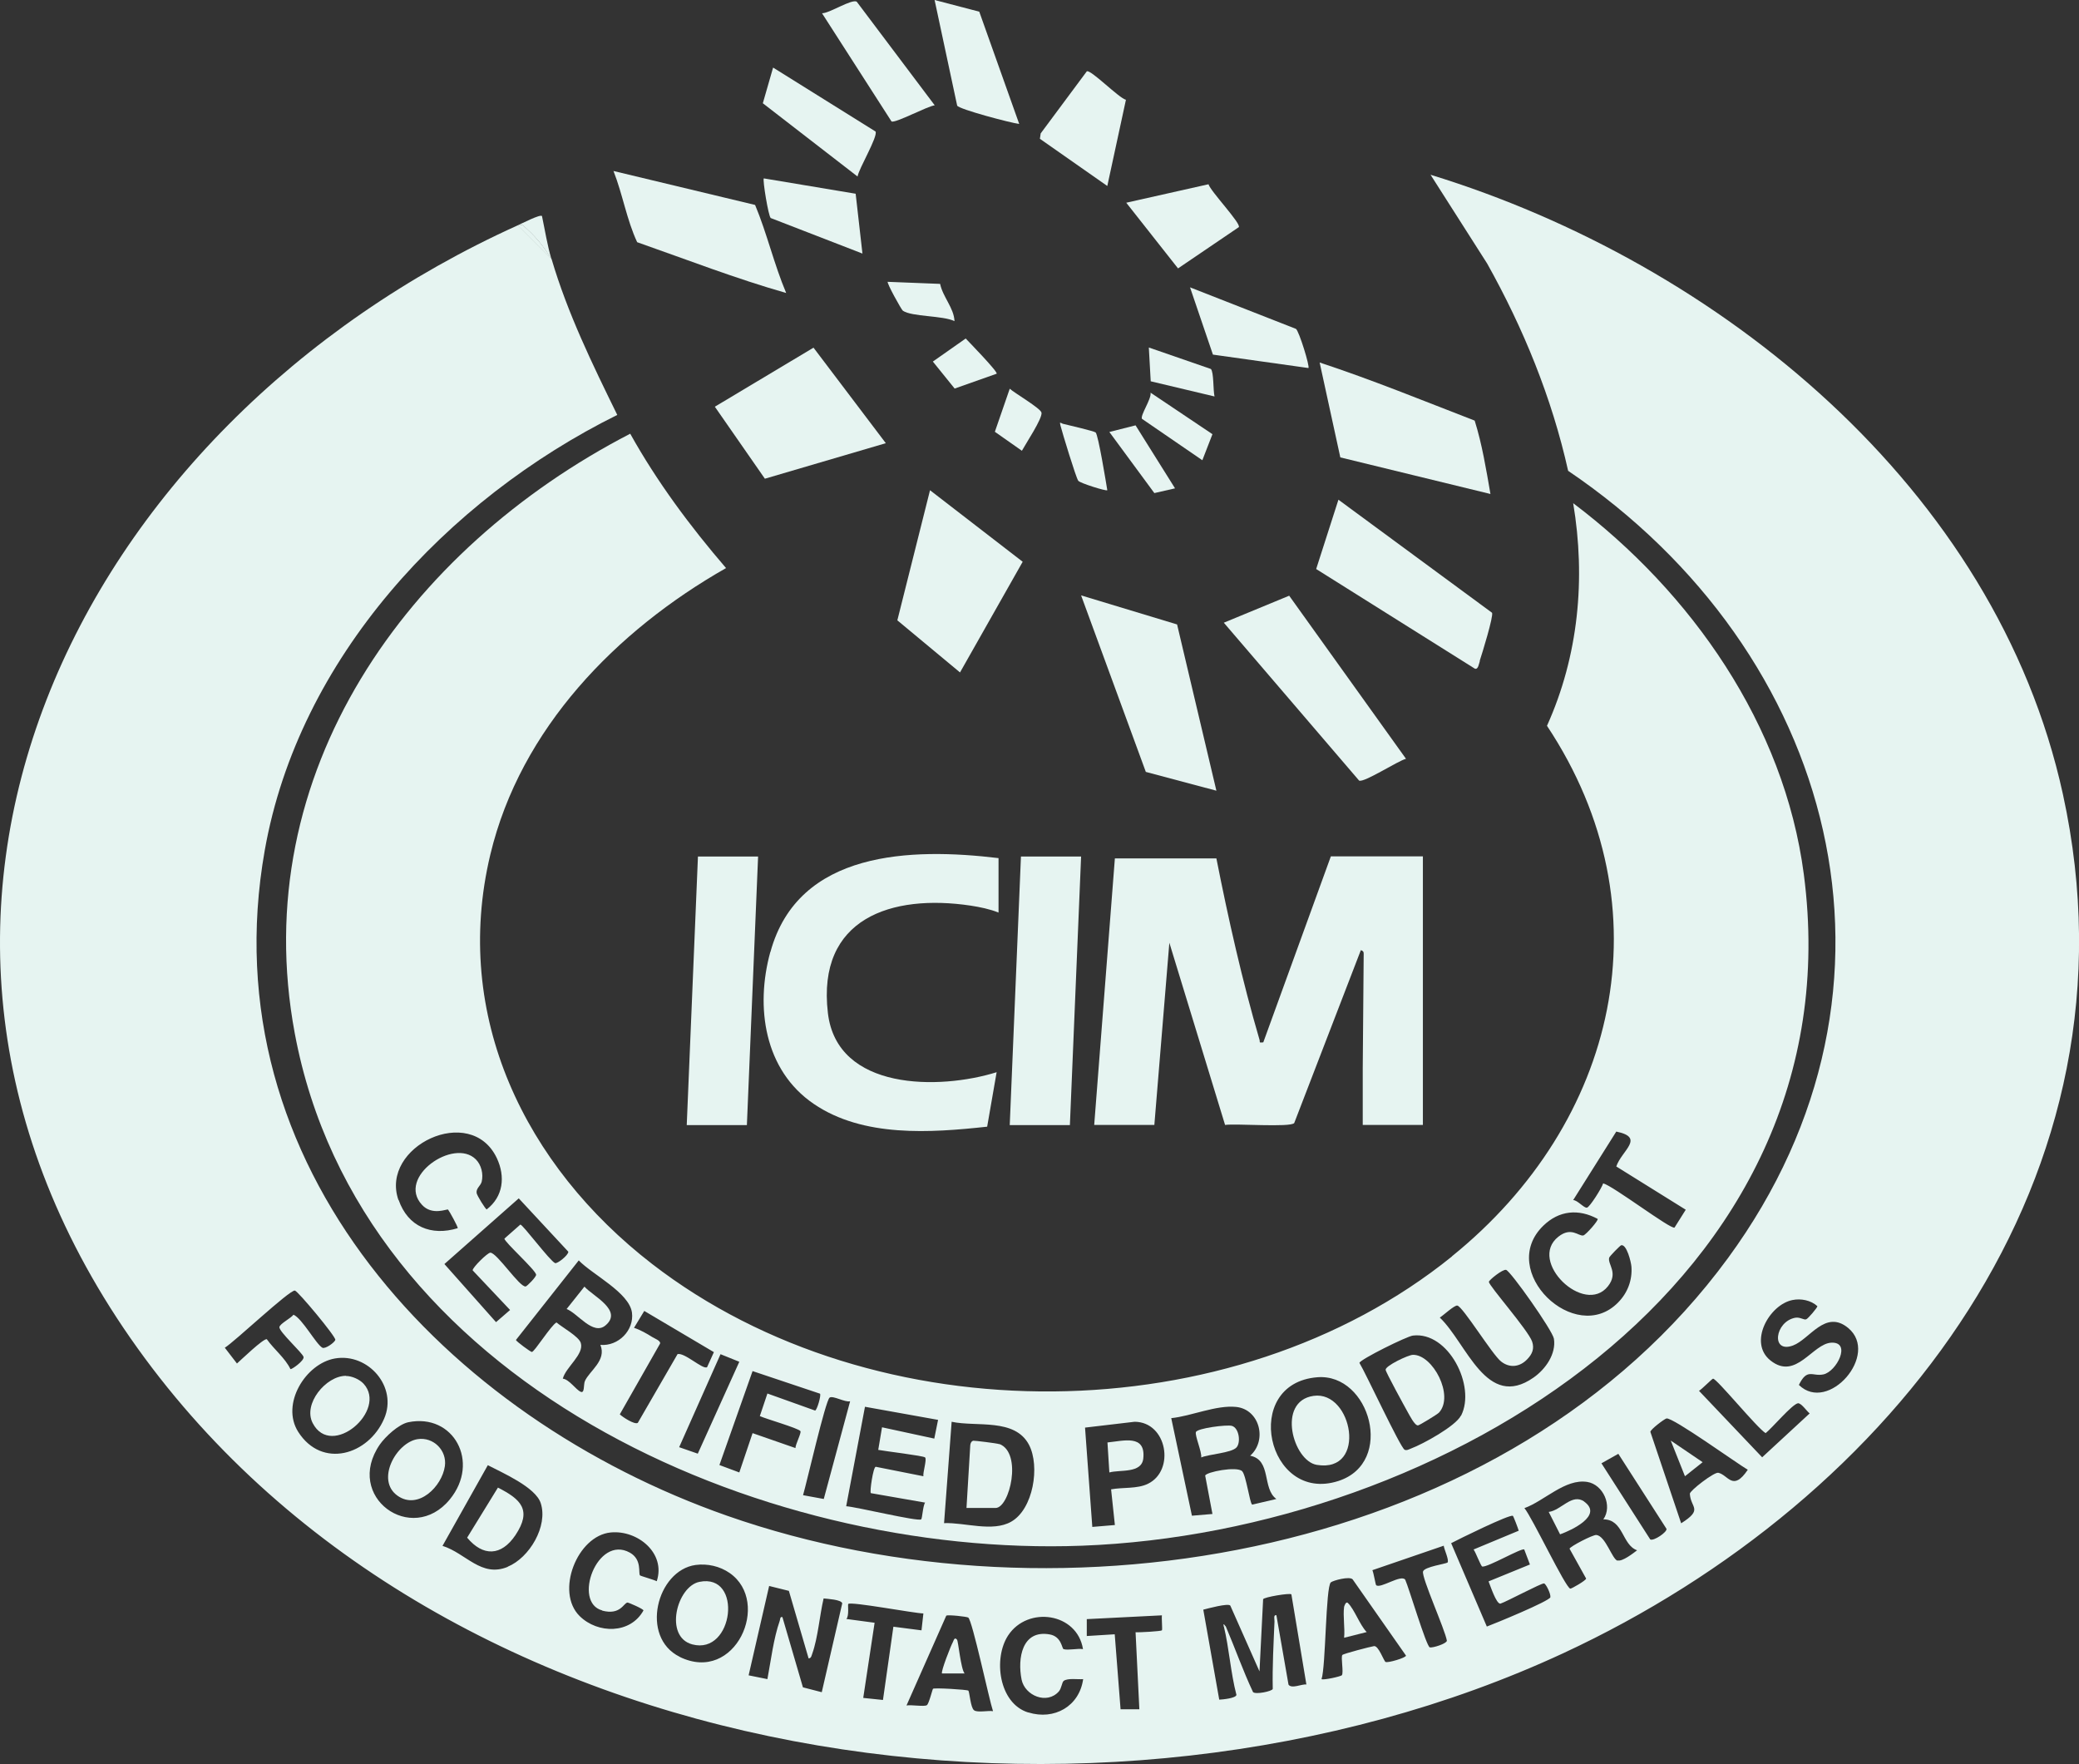 <svg viewBox="0 0 131.69 111.73" xmlns="http://www.w3.org/2000/svg" data-name="Livello 2" id="Livello_2">
  <rect x="0" y="0" width="131.69" height="111.73" fill="#333333" stroke="none"/>
  <g data-name="Livello 2" id="Livello_2-2">
    <g data-name="Livello 2-2" id="uuid-559b6f59-26a0-473f-9c29-e751e5aad326">
      <g>
        <path style="fill: #e6f4f1;" d="M90.61,11.06l3.59,5.63c2.3,4.11,4.1,8.51,5.13,13.13,16.93,11.46,22.75,32.65,10.12,49.87-13.8,18.83-42.16,23.76-63.4,16.31-17.71-6.21-32.83-22.08-29.28-42.14,2.15-12.17,11.54-22.23,22.33-27.58-1.57-3.2-3.15-6.44-4.16-9.87l-2.14-2.14C4.86,26.89-10.86,58.12,8.72,85.4c19.43,27.09,61.21,32.8,90.3,19.31,20.98-9.74,36.95-30.16,31.65-54.41-4.24-19.39-21.75-33.61-40.05-39.23h0ZM18.4,86.72c-.34-.71-1.04-1.25-1.5-1.9-.22-.05-1.63,1.31-1.89,1.54l-.77-1c.6-.36,4.11-3.68,4.44-3.62.2.04,2.6,2.92,2.56,3.12-.03.16-.64.6-.82.5-.4-.22-1.28-1.86-1.83-2.09-.16.22-.86.57-.89.78-.05.28,1.48,1.65,1.53,1.9.04.24-.76.8-.82.76h-.01ZM18.89,90.69c-1.12-1.76.47-4.33,2.33-4.65,2.1-.36,3.99,1.8,3.11,3.82-.99,2.29-3.93,3.19-5.44.83ZM24.06,91.49c.35-.5,1.19-1.28,1.8-1.41,2.87-.59,4.57,2.53,2.63,4.89-2.41,2.93-6.71-.17-4.43-3.48ZM32.16,99.24c-1.68.69-2.64-.86-4.13-1.33l2.87-5.11c.92.48,3.02,1.39,3.35,2.4.48,1.46-.72,3.47-2.09,4.03h0ZM38.14,102.01c1.17.31,1.36-.49,1.61-.51.07,0,1,.4,1.01.5-.83,1.5-2.89,1.49-4.04.36-1.56-1.53-.16-5.1,1.97-5.3,1.7-.16,3.5,1.31,2.91,3.09-.16-.09-1.02-.33-1.06-.37-.12-.14.14-1-.64-1.44-2.08-1.16-3.65,3.16-1.75,3.66h0ZM43.06,104.94c-2.54-1.25-1.46-5.48,1-5.82.76-.1,1.54.08,2.16.51,2.66,1.85.35,7.04-3.17,5.31h0ZM52.06,107.18l-1.2-.31-1.3-4.45c-.16-.03-.13.12-.17.24-.39,1.11-.56,2.52-.78,3.69l-1.19-.24,1.3-5.66,1.25.31,1.25,4.28c.18-.02.18-.18.23-.3.36-1,.47-2.44.72-3.5.25.03,1.12.07,1.18.31l-1.3,5.64h0ZM55.93,107.67l-1.25-.13.72-4.76-1.79-.24c.19-.19.08-.91.12-.95.17-.17,4.17.59,4.76.6l-.12,1.07-1.78-.23-.66,4.64ZM61.7,108.32c-.22-.14-.29-1.18-.36-1.24-.09-.07-2.15-.19-2.24-.12-.04.04-.26.96-.39,1.04-.18.11-1-.04-1.29.02l2.52-5.69c.12-.07,1.29.06,1.39.12.26.17,1.33,5.23,1.57,5.93-.31-.05-.96.1-1.19-.05h0ZM65.12,108.46c-1.85-.58-2.22-3.42-1.26-4.88,1.24-1.88,4.37-1.44,4.74.87-.34-.06-.94.09-1.23,0-.11-.03-.12-.79-.87-.93-1.76-.32-2.06,1.51-1.79,2.86.21,1.02,1.61,1.6,2.36.75.18-.21.19-.58.31-.67.26-.19.91-.08,1.23-.11-.24,1.72-1.83,2.62-3.47,2.11h-.02ZM73.6,103.26c-.06.06-1.44.14-1.67.12l.24,4.88h-1.19l-.37-4.75-1.77.11v-1.07l4.76-.24c-.03.18.04.91,0,.95ZM81.62,106.71l-.77-4.41c-.21-.03-.11.27-.12.41-.06,1.42-.14,2.83-.11,4.26-.03.15-1.09.37-1.25.2-.64-1.36-1.14-2.79-1.73-4.17h-.12c.34,1.4.43,2.94.8,4.35-.04.21-.86.29-1.09.3l-1.01-5.7c.31-.08,1.56-.42,1.71-.26l1.85,4.17.23-4.57c.03-.13,1.69-.41,1.79-.31l.95,5.71c-.3-.04-.94.3-1.14,0v.02ZM87.77,105.27c-.12-.07-.45-1.06-.74-1.01-.21.03-1.94.48-2,.56-.11.12.09,1.1-.03,1.28-.05.08-1.19.33-1.29.25.27-.78.26-5.85.59-6.13.15-.12,1.18-.4,1.38-.19l3.38,4.83c0,.14-1.16.48-1.29.4h0ZM91.67,98.97c-.07.08-1.44.26-1.53.56-.11.36,1.41,3.72,1.51,4.39-.03.19-.89.46-1.08.42-.22-.05-1.33-3.79-1.56-4.29-.27-.35-1.57.59-1.84.35-.04-.03-.16-.79-.24-.95l4.52-1.55c.02.22.36.92.24,1.07h-.02ZM98.21,101.16c-.08.26-3.52,1.67-4.03,1.86l-2.26-5.28c.45-.24,3.74-1.86,3.91-1.73.04.03.33.79.37.94l-2.86,1.19c.13.16.46,1.06.55,1.08.35.06,2.5-1.2,2.66-1.08l.36.95-2.62,1.07c.11.27.49,1.44.75,1.41.4-.13,2.58-1.3,2.76-1.28.12,0,.45.69.4.86h0ZM102.46,98.85c-.35-.1-.75-1.56-1.34-1.63-.23-.02-1.67.73-1.7.87l1.05,1.89c0,.12-.93.65-1,.64-.29-.02-2.44-4.56-2.91-5.1,1.26-.45,2.58-1.88,3.98-1.66,1.01.16,1.62,1.52,1.02,2.37,1.29,0,1.17,1.62,2.14,1.96-.25.19-.94.73-1.23.64v.02ZM104.53,97.5l-3.09-4.82,1.07-.6,3.05,4.75c.06.2-.82.8-1.03.67ZM108.84,93.28c-.27-.05-1.81,1.14-1.8,1.33.05.91.87.97-.55,1.87l-1.95-5.79c0-.15.87-.81,1.02-.85.4-.08,4.48,2.86,5.15,3.25-.95,1.41-1.24.32-1.87.19ZM111.62,92.3l-4-4.21c.17-.09.83-.77.89-.77.24,0,2.8,3.14,3.33,3.45.39-.3,1.67-1.82,2.04-1.89.21-.04.58.52.75.64l-3.02,2.79h0ZM113.94,87.73c.54-1.11.85-.53,1.56-.68.84-.18,1.79-2.06.51-2.01-1.2.05-2.24,2.42-3.86,1.13-1.43-1.13-.08-3.54,1.39-3.83.53-.11,1.17.01,1.58.39,0,.09-.59.79-.71.83-.14.06-.38-.15-.69-.1-1.3.24-1.56,2.28-.15,1.76,1.06-.39,2.05-2.31,3.5-1.11,2.01,1.67-1.26,5.43-3.12,3.61h0Z"></path>
        <path style="fill: #e6f4f1;" d="M91.97,79.58c-13.91,11.24-36.53,11.4-50.67.47-8.02-6.2-12.69-15.69-10.24-25.93,1.91-7.98,7.98-14.19,14.93-18.14-2.27-2.64-4.37-5.46-6.07-8.51-14.09,7.28-24.33,21.46-21.25,37.97,4.11,22.06,29.36,33.23,49.87,32.46,22.72-.85,49.1-16.67,45.72-42.52-1.24-9.48-7.12-17.86-14.61-23.51.8,4.78.34,9.67-1.66,14.1,7.69,11.58,4.45,25.14-6.02,33.6h0ZM25.24,76.01c-1.19-3.39,4.57-6.16,6.23-2.66.55,1.17.41,2.44-.64,3.25-.07,0-.62-.88-.64-1.04-.04-.3.25-.45.32-.71.12-.49-.02-1.07-.37-1.42-1.39-1.39-5.03,1.13-3.41,2.88.64.7,1.58.25,1.65.3.05.04.66,1.13.61,1.18-1.67.51-3.15-.09-3.74-1.79h-.01ZM31.42,83.74l-3.27-3.68,4.71-4.16,3.14,3.38c0,.23-.71.78-.84.72-.34-.15-2.04-2.44-2.2-2.44l-1.01.89c0,.21,1.96,1.97,2.01,2.28.02.14-.57.73-.66.75-.38.07-1.82-2.14-2.24-2.14-.18,0-1.15.96-1.12,1.12l2.37,2.51s-.89.77-.89.77ZM37.05,87.47c-.1.22,0,.8-.27.68-.3-.13-.73-.79-1.13-.83.18-.72,1.36-1.54,1.14-2.26-.12-.41-1.18-.99-1.54-1.3-.34.17-1.39,1.86-1.56,1.87-.08,0-.99-.67-1.01-.76l3.98-5.04c.85.89,3.19,2.03,3.37,3.3.15,1.13-.87,2.15-2,2.05.41.99-.7,1.65-.98,2.29ZM42.91,85.78l-2.51,4.34c-.2.13-.95-.36-1.14-.54l2.55-4.48c.06-.18-.36-.33-.5-.42-.33-.21-.77-.46-1.15-.58l.65-1.07,4.41,2.61-.43.95c-.26.19-1.45-.97-1.89-.82h0ZM43.02,91.66l2.62-5.89,1.19.48-2.63,5.82s-1.18-.41-1.18-.41ZM50.4,91.72l-2.73-.95-.84,2.49-1.26-.47,2.1-5.95,4.27,1.43c.09.1-.19,1.05-.31,1.07l-3.02-1.08-.48,1.43c.39.18,2.42.76,2.57.95.08.11-.33.86-.31,1.08h.01ZM50.87,94.69c.22-.74,1.42-5.99,1.68-6.17.21-.15.99.32,1.3.23l-1.67,6.19-1.31-.24h0ZM59.2,91.12l-3.33-.72-.24,1.43c.39.08,2.87.37,2.97.48.12.13-.15.95-.11,1.19l-3.02-.6c-.16.02-.39,1.58-.31,1.67l3.44.6c-.14.18-.18,1.01-.25,1.06-.18.16-4.16-.8-4.75-.83l1.19-6.3,4.63.83-.24,1.19h.02ZM64.05,96.38c-1.18.67-2.94.04-4.25.09l.48-6.42c1.57.34,4-.25,4.9,1.46.71,1.36.27,4.08-1.13,4.87ZM72.71,93.98c-.68.33-1.58.21-2.33.35l.24,2.26-1.43.12-.46-6.29,3.14-.37c2.06.01,2.58,3.09.84,3.93ZM79.31,95.29c-.15-.11-.38-1.86-.63-2.11-.34-.33-2.28.05-2.34.28l.46,2.43-1.3.11-1.31-6.18c1.28-.13,2.84-.84,4.11-.71,1.49.15,1.99,2.11.89,3.09,1.37.27.74,2.08,1.66,2.74l-1.54.36h0ZM84.78,93.8c-4.53,1.46-6.2-6.19-1.33-6.57,3.32-.26,4.93,5.4,1.33,6.57ZM92.54,89.66c-.34.67-2.42,1.81-3.15,2.08-.13.05-.29.15-.42.08-.28-.16-2.46-4.85-2.86-5.5.05-.22,2.99-1.68,3.39-1.73,2.25-.27,4,3.21,3.05,5.07h-.01ZM102.38,71.67c1.85.38.34,1.2,0,2.21l4.4,2.74-.71,1.13c-.23.14-3.9-2.65-4.52-2.8-.08.28-.85,1.51-1.03,1.54-.19.03-.6-.48-.87-.48l2.73-4.34h0ZM97.76,77.63c1-.97,2.23-1.08,3.44-.43.07.09-.75,1.02-.91,1.05-.3.06-.76-.57-1.58.08-1.96,1.55,1.65,5.02,3.14,3.14.68-.86-.03-1.39.08-1.81.02-.09.7-.78.76-.79.35-.08.63,1.07.65,1.36.06.85-.24,1.65-.84,2.26-2.71,2.78-7.7-1.99-4.74-4.86ZM95.4,80.43c.29.08,2.94,3.83,3.03,4.36.15.96-.53,1.93-1.29,2.46-2.99,2.09-4.23-2.18-5.94-3.8.22-.13.92-.79,1.11-.76.35.06,2.21,3.1,2.77,3.54.54.43,1.19.36,1.66-.14.32-.33.46-.67.31-1.12-.25-.72-2.74-3.54-2.74-3.78,0-.11.88-.82,1.09-.76Z"></path>
        <path style="fill: #e6f4f1;" d="M70.62,54.36l-1.31,16.89h3.81l.95-11.54,3.53,11.54c.64-.1,4.14.17,4.38-.12l4.22-10.95c.13.03.19.11.18.24l-.06,7.26v3.57h3.81v-17.01h-5.83l-4.28,11.78c-.31.03-.19,0-.24-.17-1.09-3.72-1.98-7.68-2.73-11.48h-6.43Z"></path>
        <path style="fill: #e6f4f1;" d="M48.79,60.31c-.95,3.47-.39,7.47,2.76,9.61,3.13,2.13,7.39,1.83,10.98,1.44l.6-3.45c-3.62,1.13-10.12,1.19-10.69-3.76-.7-6,4.04-7.54,9.05-6.79.58.09,1.22.22,1.76.44v-3.45c-5.51-.66-12.69-.5-14.45,5.95h0Z"></path>
        <polygon style="fill: #e6f4f1;" points="63.96 71.26 67.77 71.26 68.48 54.25 64.67 54.25 63.96 71.26"></polygon>
        <polygon style="fill: #e6f4f1;" points="43.5 71.26 47.31 71.26 48.02 54.25 44.21 54.25 43.5 71.26"></polygon>
        <polygon style="fill: #e6f4f1;" points="72.58 48.89 77.05 50.08 74.56 39.55 68.48 37.71 72.58 48.89"></polygon>
        <polygon style="fill: #e6f4f1;" points="56.84 39.29 60.81 42.59 64.78 35.58 58.91 31.05 56.84 39.29"></polygon>
        <path style="fill: #e6f4f1;" d="M94.41,31.29c-.27-1.55-.53-3.16-1-4.65-3.26-1.26-6.51-2.59-9.82-3.68l1.31,6.01,9.52,2.32h0Z"></path>
        <polygon style="fill: #e6f4f1;" points="48.45 30.32 56.11 28.07 51.53 22.02 45.28 25.76 48.45 30.32"></polygon>
        <path style="fill: #e6f4f1;" d="M89.06,48.06l-7.4-10.33-4.14,1.71,8.57,10c.31.15,2.47-1.26,2.97-1.38Z"></path>
        <path style="fill: #e6f4f1;" d="M93.73,41.85c.14-.41.89-2.85.78-3.04l-9.73-7.16-1.41,4.39,10.05,6.31c.22.08.26-.33.32-.49h0Z"></path>
        <path style="fill: #e6f4f1;" d="M49.8,18.56c-.77-1.82-1.22-3.79-1.97-5.58l-8.97-2.15c.58,1.47.84,3.1,1.5,4.51,3.14,1.1,6.25,2.31,9.45,3.22h0Z"></path>
        <path style="fill: #e6f4f1;" d="M64.56,7.85l-2.53-7.11-2.83-.74,1.43,6.69c.12.23,3.4,1.1,3.93,1.16Z"></path>
        <path style="fill: #e6f4f1;" d="M71.32,6.32c-.44-.1-2.25-1.95-2.48-1.8l-2.92,3.93-.05.34,4.27,2.99s1.18-5.46,1.18-5.46Z"></path>
        <path style="fill: #e6f4f1;" d="M59.2,6.66L54.27.11c-.31-.2-1.72.73-2.2.73l4.4,6.85c.22.14,2.28-.97,2.74-1.02h-.01Z"></path>
        <path style="fill: #e6f4f1;" d="M55.46,8.33l-6.49-4.05-.65,2.26,6,4.64c.08-.5,1.3-2.53,1.14-2.85Z"></path>
        <path style="fill: #e6f4f1;" d="M78.47,14.39c.16-.23-1.79-2.27-1.92-2.72l-5.21,1.17,3.28,4.16,3.86-2.62h-.01Z"></path>
        <path style="fill: #e6f4f1;" d="M76.83,22.46l6.05.85c.1-.09-.59-2.33-.79-2.48l-6.71-2.63s1.45,4.26,1.45,4.26Z"></path>
        <path style="fill: #e6f4f1;" d="M48.38,11.3c-.08.1.29,2.38.44,2.51l5.81,2.25-.43-3.79-5.81-.97h0Z"></path>
        <path style="fill: #e6f4f1;" d="M72.34,26.53l3.82,2.62.64-1.65-3.92-2.63c.07.4-.68,1.45-.54,1.67h0Z"></path>
        <path style="fill: #e6f4f1;" d="M76.93,25.1c-.09-.37-.04-1.54-.23-1.73l-3.93-1.36.12,2.14,4.04.96h0Z"></path>
        <path style="fill: #e6f4f1;" d="M67.29,26.82c-.13-.03-.18-.14-.12.12.12.47.98,3.3,1.13,3.51.11.15,1.77.67,1.84.6-.08-.49-.57-3.5-.74-3.66-.08-.08-1.82-.49-2.12-.56h.01Z"></path>
        <polygon style="fill: #e6f4f1;" points="70.27 27.36 73.12 31.23 74.43 30.93 71.93 26.94 70.27 27.36"></polygon>
        <path style="fill: #e6f4f1;" d="M61.17,21.44l-2.08,1.46,1.38,1.71,2.66-.94c.11-.1-1.78-2.04-1.96-2.23Z"></path>
        <path style="fill: #e6f4f1;" d="M56.23,17.84c-.08.07.87,1.78.96,1.84.57.39,2.55.3,3.27.66-.03-.83-.74-1.53-.91-2.36l-3.31-.13h0Z"></path>
        <path style="fill: #e6f4f1;" d="M63.02,27.35l1.71,1.2c.22-.41,1.33-2.08,1.24-2.42-.07-.28-1.7-1.23-2.01-1.51l-.94,2.72h0Z"></path>
        <path style="fill: #e6f4f1;" d="M34.93,16.42c-.26-.88-.41-1.84-.6-2.74-.12-.12-1.31.49-1.55.6l.32-.02c.75.63,1.36,1.35,1.82,2.16h0Z"></path>
        <path style="fill: #e6f4f1;" d="M33.11,14.26l-.32.02,2.14,2.14c-.46-.81-1.07-1.53-1.82-2.16Z"></path>
        <path style="fill: #e6f4f1;" d="M77.52,103.02h.12c-.13-.19-.17-.19-.12,0Z"></path>
        <path style="fill: #e6f4f1;" d="M100.36,95.11c-.78-.56-1.48.56-2.26.65l.72,1.42c.7-.25,2.75-1.19,1.53-2.07h.01Z"></path>
        <path style="fill: #e6f4f1;" d="M44.3,100.19c-1.43.29-2.25,3.48-.45,3.96,2.63.7,3.23-4.53.45-3.96Z"></path>
        <path style="fill: #e6f4f1;" d="M31.54,94.22l-1.95,3.17c1,1.2,2.16,1.18,3.06-.16,1.06-1.59.35-2.27-1.11-3.01Z"></path>
        <path style="fill: #e6f4f1;" d="M21.91,87.14c-1.26,0-2.74,1.78-2.1,3,1.19,2.28,4.76-.82,3.22-2.5-.26-.28-.74-.49-1.11-.49h0Z"></path>
        <path style="fill: #e6f4f1;" d="M26.46,91.15c-1.35.2-2.69,2.6-1.27,3.59,1.3.91,2.81-.59,2.99-1.88.14-1-.73-1.86-1.72-1.71Z"></path>
        <path style="fill: #e6f4f1;" d="M60.36,104c-.13.23-.78,1.89-.69,1.99h1.43c-.24-.28-.4-2.05-.48-2.14-.16-.19-.21.05-.26.15Z"></path>
        <path style="fill: #e6f4f1;" d="M85.14,101.77c-.08.6.06,1.34,0,1.96l1.43-.36c-.44-.45-.78-1.45-1.19-1.84-.13-.13-.23.2-.24.24Z"></path>
        <polygon style="fill: #e6f4f1;" points="107.85 92.61 105.83 91.24 106.73 93.5 107.85 92.61"></polygon>
        <path style="fill: #e6f4f1;" d="M37.02,81.49l-1.13,1.42c.69.25,1.67,1.7,2.46,1.04,1.14-.95-.8-1.86-1.33-2.46Z"></path>
        <path style="fill: #e6f4f1;" d="M78.03,90.31c-.31-.09-2.22.15-2.28.4-.06.24.38,1.24.34,1.6.49-.21,1.9-.28,2.23-.63.29-.31.17-1.24-.29-1.37Z"></path>
        <path style="fill: #e6f4f1;" d="M63.31,91.47c-.16-.06-1.58-.23-1.66-.22-.12.03-.18.16-.19.28l-.24,3.98h1.84c.9,0,1.71-3.48.25-4.05h0Z"></path>
        <path style="fill: #e6f4f1;" d="M89.5,85.81c-.29,0-1.76.7-1.73.95.01.15,1.21,2.34,1.39,2.66.11.19.45.88.66.86.08,0,1.23-.7,1.33-.81.98-1.07-.39-3.68-1.65-3.66Z"></path>
        <path style="fill: #e6f4f1;" d="M83.2,88.41c-2.34.34-1.3,4.12.21,4.37,3.23.53,2.26-4.73-.21-4.37Z"></path>
        <path style="fill: #e6f4f1;" d="M70.15,91.36l.12,1.9c.68-.19,2.05.08,2.15-.89.16-1.54-1.25-1.11-2.27-1.01Z"></path>
      </g>
    </g>
  </g>
</svg>